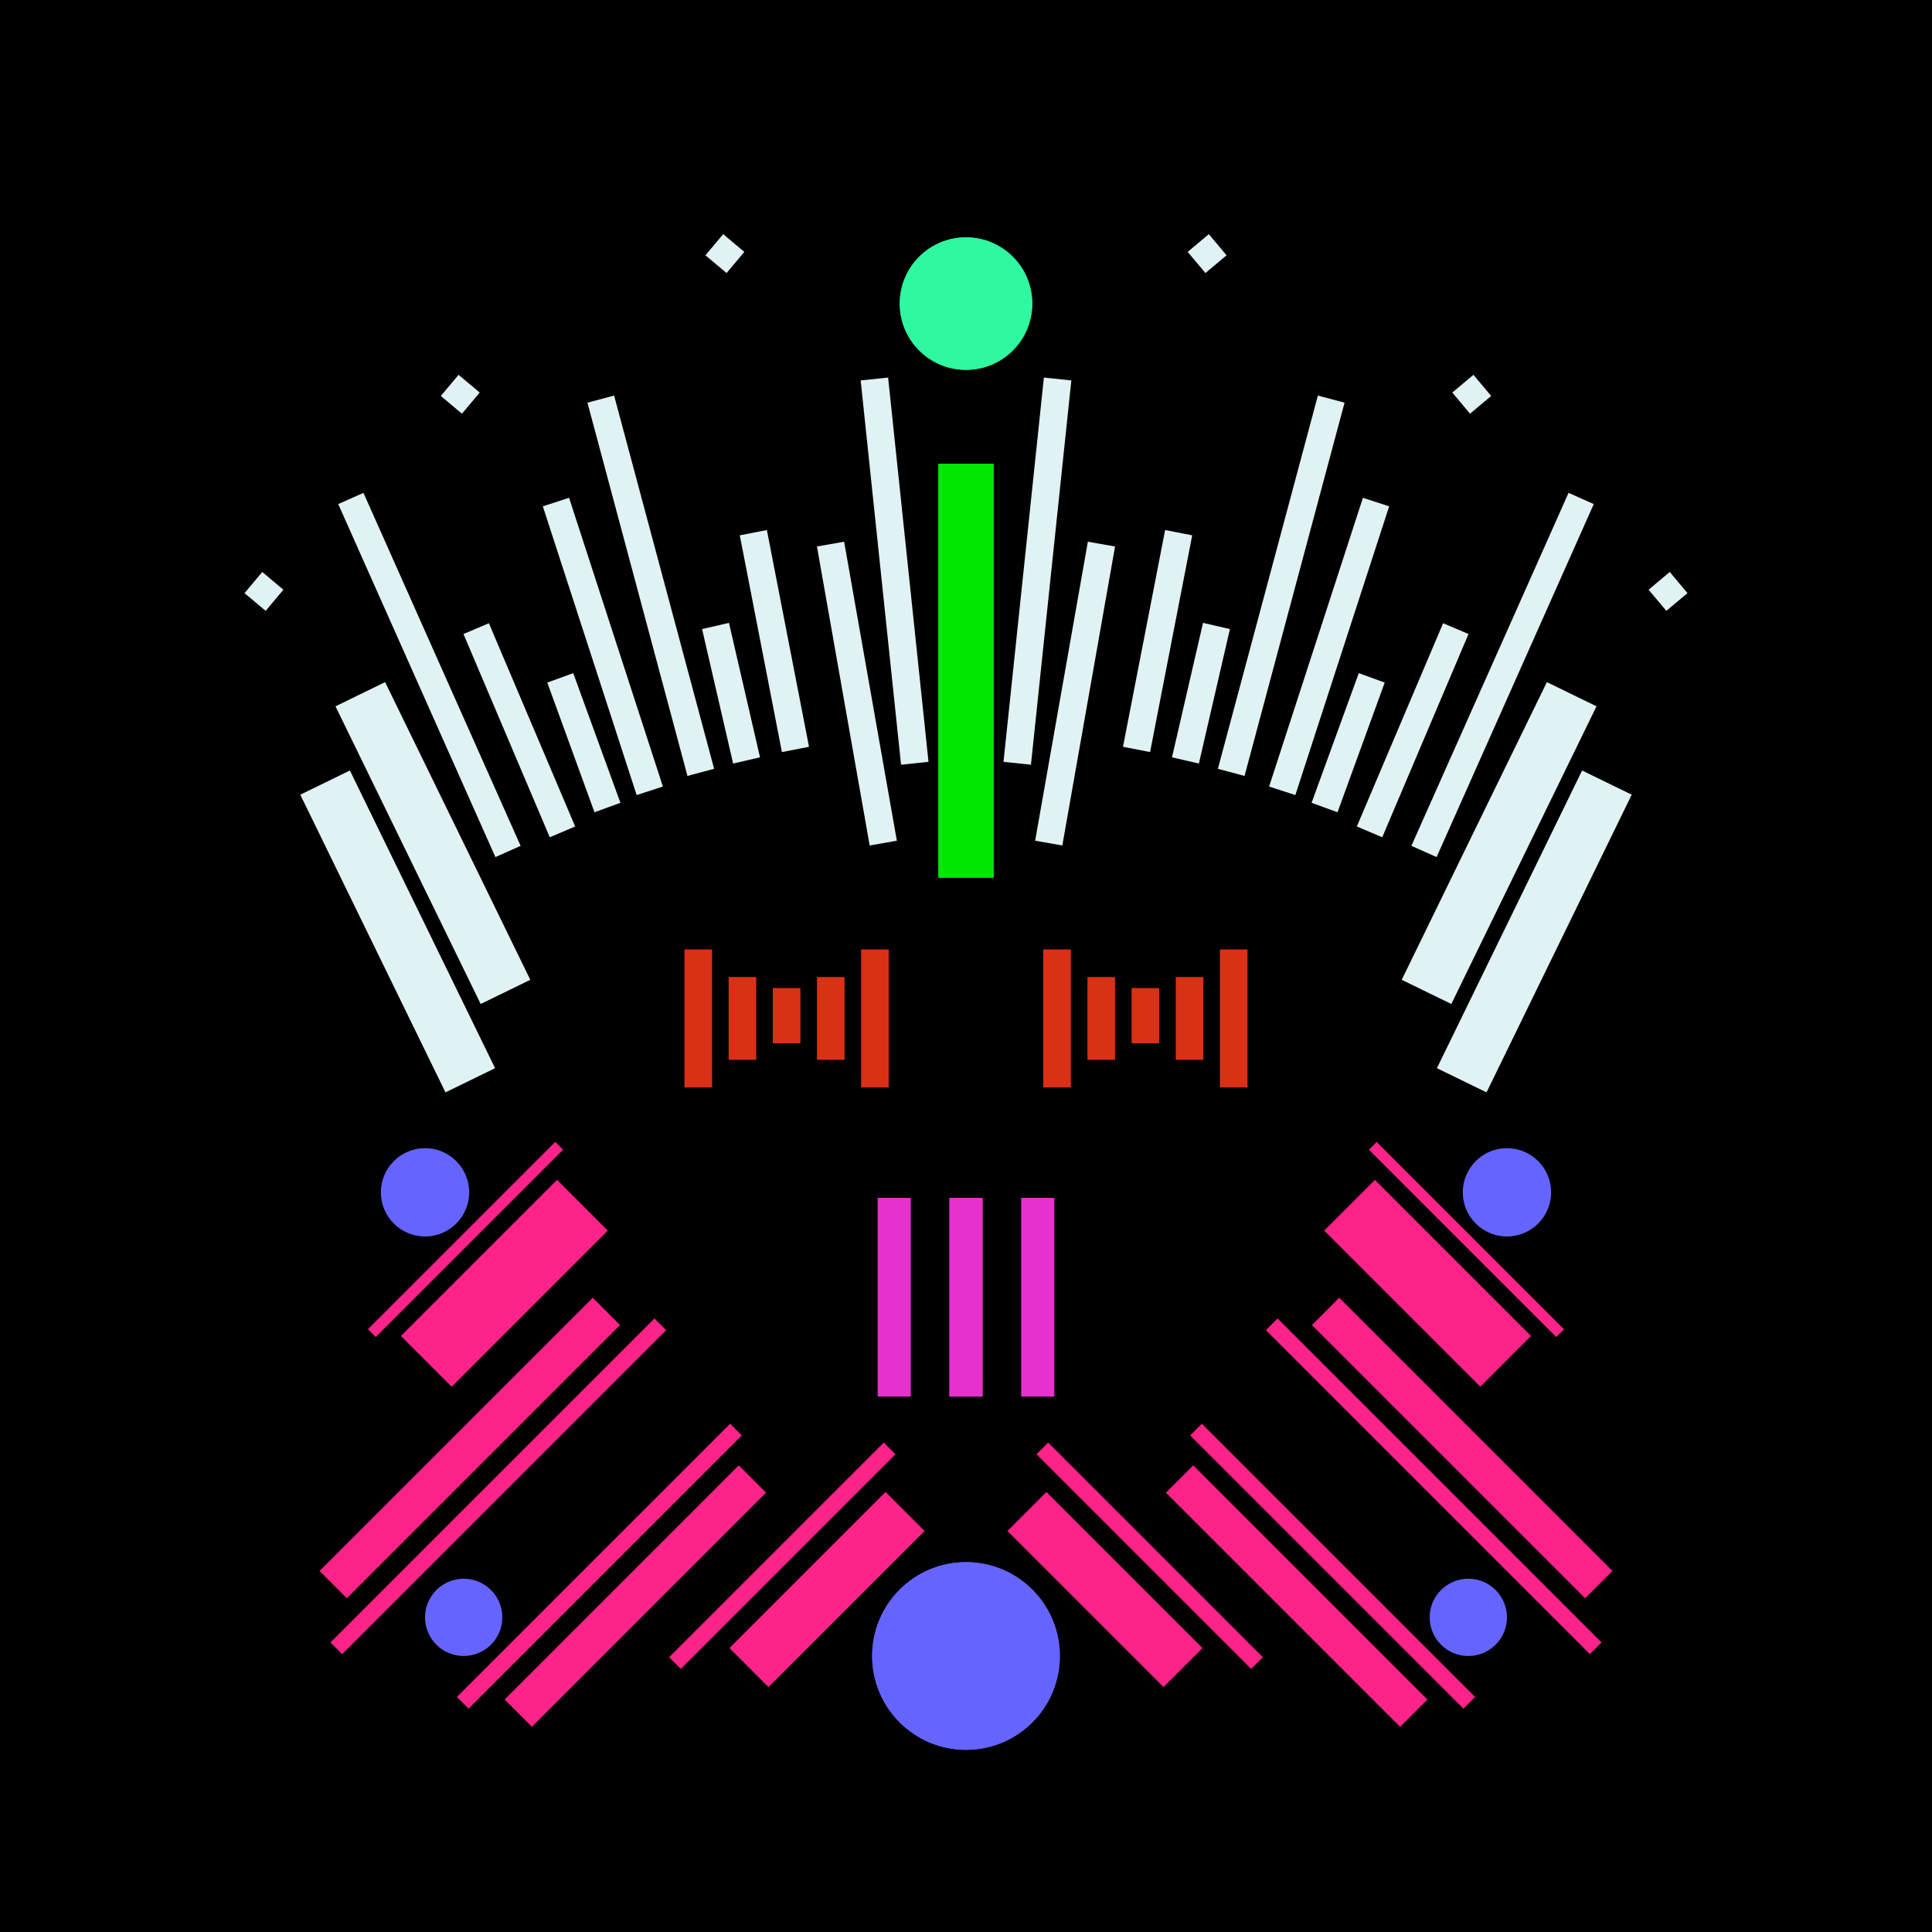 <svg xmlns='http://www.w3.org/2000/svg' preserveAspectRatio='xMinYMin meet' viewBox='0 0 350 350'> <filter id='neon' y='-2' x='-1' width='350' height='350'><feDropShadow flood-color='#3f285e' dx='0' dy='5' flood-opacity='1' stdDeviation='2' result='shadow'/><feOffset in='StrokePaint' dx='0' dy='2' result='offStrPnt'/><feFlood flood-color='#E0F2F3' flood-opacity='0.2' result='flood1' /><feOffset in='SourceGraphic' dx='0' dy='-1' result='offFlood'/><feOffset in='SourceGraphic' dx='0' dy='3' result='offShadow'/><feComposite in='flood1' in2='offFlood' operator='in'  result='cmpFlood' /><feComposite in='shadow' in2='offShadow' operator='in'  result='cmpSha' /><feGaussianBlur in='offStrPnt' stdDeviation='3.5' result='bStrokeP'/><feGaussianBlur in='cmpFlood' stdDeviation='0.8' result='bFlood'/><feGaussianBlur in='cmpSha' stdDeviation='0.4' result='bShadow'/><feMerge><feMergeNode in='bStrokeP'/><feMergeNode in='SourceGraphic'/><feMergeNode in='bFlood'/><feMergeNode in='bshadow'/></feMerge></filter><rect width='100%'  height='100%' fill='#000000'/> <g filter='url(#neon)' ><rect x='61 ' y= '219' width='48 ' height=  '2  '  fill= '#FE2389' transform = '  translate( 300 , 316 ) rotate ( 135)'  /><rect x='72 ' y= '222' width='40 ' height=  '13 '  fill= '#FE2389' transform = '  translate( 318 , 325 ) rotate ( 135)'  /><rect x='50 ' y= '255' width='70 ' height=  '7  '  fill= '#FE2389' transform = '  translate( 328 , 381 ) rotate ( 135)'  /><rect x='49 ' y= '264' width='83 ' height=  '3  '  fill= '#FE2389' transform = '  translate( 342 , 389 ) rotate ( 135)'  /><rect x='74 ' y= '279' width='70 ' height=  '3  '  fill= '#FE2389' transform = '  translate( 384 , 401 ) rotate ( 135)'  /><rect x='114' y= '276' width='55 ' height=  '3  '  fill= '#FE2389' transform = '  translate( 438 , 374 ) rotate ( 135)'  /><rect x='86 ' y= '282' width='60 ' height=  '7  '  fill= '#FE2389' transform = '  translate( 399 , 405 ) rotate ( 135)'  /><rect x='130' y= '278' width='40 ' height=  '10 '  fill= '#FE2389' transform = '  translate( 456 , 378 ) rotate ( 135)'  /><circle cx='175' cy='296' r ='17 '  fill= '#6564FE' /><circle cx='77 ' cy='212' r ='8  '  fill= '#6564FE' /><circle cx='84 ' cy='289' r ='7  '  fill= '#6564FE' /><rect x='61 ' y= '219' width='48 ' height=  '2  '  fill= '#FE2389' transform = ' scale(-1,1)  translate(-350,0) translate( 300 , 316 ) rotate ( 135)'  /><rect x='72 ' y= '222' width='40 ' height=  '13 '  fill= '#FE2389' transform = ' scale(-1,1)  translate(-350,0) translate( 318 , 325 ) rotate ( 135)'  /><rect x='50 ' y= '255' width='70 ' height=  '7  '  fill= '#FE2389' transform = ' scale(-1,1)  translate(-350,0) translate( 328 , 381 ) rotate ( 135)'  /><rect x='49 ' y= '264' width='83 ' height=  '3  '  fill= '#FE2389' transform = ' scale(-1,1)  translate(-350,0) translate( 342 , 389 ) rotate ( 135)'  /><rect x='74 ' y= '279' width='70 ' height=  '3  '  fill= '#FE2389' transform = ' scale(-1,1)  translate(-350,0) translate( 384 , 401 ) rotate ( 135)'  /><rect x='114' y= '276' width='55 ' height=  '3  '  fill= '#FE2389' transform = ' scale(-1,1)  translate(-350,0) translate( 438 , 374 ) rotate ( 135)'  /><rect x='86 ' y= '282' width='60 ' height=  '7  '  fill= '#FE2389' transform = ' scale(-1,1)  translate(-350,0) translate( 399 , 405 ) rotate ( 135)'  /><rect x='130' y= '278' width='40 ' height=  '10 '  fill= '#FE2389' transform = ' scale(-1,1)  translate(-350,0) translate( 456 , 378 ) rotate ( 135)'  /><circle cx='175' cy='296' r ='17 '  fill= '#6564FE' transform= 'scale(-1,1) translate(-350,0)'/><circle cx='77 ' cy='212' r ='8  '  fill= '#6564FE' transform= 'scale(-1,1) translate(-350,0)'/><circle cx='84 ' cy='289' r ='7  '  fill= '#6564FE' transform= 'scale(-1,1) translate(-350,0)'/><rect x='170' y= '80 ' width='10 ' height=  '75 '  fill= '#00e701' /><rect x='160' y= '65 ' width='5  ' height=  '70 '  fill= '#E0F2F3' transform = '  translate( -10 , 17  ) rotate ( -6 )'  /><rect x='153' y= '94 ' width='5  ' height=  '55 '  fill= '#E0F2F3' transform = '  translate( -19 , 29  ) rotate ( -10)'  /><rect x='138' y= '92 ' width='5  ' height=  '40 '  fill= '#E0F2F3' transform = '  translate( -19 , 29  ) rotate ( -11)'  /><rect x='130' y= '109' width='5  ' height=  '25 '  fill= '#E0F2F3' transform = '  translate( -24 , 33  ) rotate ( -13)'  /><rect x='115' y= '67 ' width='5  ' height=  '70 '  fill= '#E0F2F3' transform = '  translate( -22 , 34  ) rotate ( -15)'  /><rect x='103' y= '118' width='5  ' height=  '25 '  fill= '#E0F2F3' transform = '  translate( -38 , 44  ) rotate ( -20)'  /><rect x='91 ' y= '108' width='5  ' height=  '40 '  fill= '#E0F2F3' transform = '  translate( -42 , 47  ) rotate ( -23)'  /><rect x='75 ' y= '83 ' width='5  ' height=  '70 '  fill= '#E0F2F3' transform = '  translate( -41 , 42  ) rotate ( -24)'  /><rect x='73 ' y= '119' width='10 ' height=  '60 '  fill= '#E0F2F3' transform = '  translate( -57 , 49  ) rotate ( -26)'  /><rect x='67 ' y= '135' width='10 ' height=  '60 '  fill= '#E0F2F3' transform = '  translate( -65 , 48  ) rotate ( -26)'  /><rect x='129' y= '39 ' width='5  ' height=  '5  '  fill= '#E0F2F3' transform = '  translate( 15  , 116 ) rotate ( -50)'  /><rect x='81 ' y= '65 ' width='5  ' height=  '5  '  fill= '#E0F2F3' transform = '  translate( -22 , 88  ) rotate ( -50)'  /><rect x='45 ' y= '101' width='5  ' height=  '5  '  fill= '#E0F2F3' transform = '  translate( -62 , 73  ) rotate ( -50)'  /><rect x='107' y= '86 ' width='5  ' height=  '55 '  fill= '#E0F2F3' transform = '  translate( -30 , 39  ) rotate ( -18)'  /><circle cx='175' cy='51 ' r ='12 '  fill= '#2ef9a0' /><rect x='170' y= '80 ' width='10 ' height=  '75 '  fill= '#00e701' transform= 'scale(-1,1) translate(-350,0)'/><rect x='160' y= '65 ' width='5  ' height=  '70 '  fill= '#E0F2F3' transform = ' scale(-1,1)  translate(-350,0) translate( -10 , 17  ) rotate ( -6 )'  /><rect x='153' y= '94 ' width='5  ' height=  '55 '  fill= '#E0F2F3' transform = ' scale(-1,1)  translate(-350,0) translate( -19 , 29  ) rotate ( -10)'  /><rect x='138' y= '92 ' width='5  ' height=  '40 '  fill= '#E0F2F3' transform = ' scale(-1,1)  translate(-350,0) translate( -19 , 29  ) rotate ( -11)'  /><rect x='130' y= '109' width='5  ' height=  '25 '  fill= '#E0F2F3' transform = ' scale(-1,1)  translate(-350,0) translate( -24 , 33  ) rotate ( -13)'  /><rect x='115' y= '67 ' width='5  ' height=  '70 '  fill= '#E0F2F3' transform = ' scale(-1,1)  translate(-350,0) translate( -22 , 34  ) rotate ( -15)'  /><rect x='103' y= '118' width='5  ' height=  '25 '  fill= '#E0F2F3' transform = ' scale(-1,1)  translate(-350,0) translate( -38 , 44  ) rotate ( -20)'  /><rect x='91 ' y= '108' width='5  ' height=  '40 '  fill= '#E0F2F3' transform = ' scale(-1,1)  translate(-350,0) translate( -42 , 47  ) rotate ( -23)'  /><rect x='75 ' y= '83 ' width='5  ' height=  '70 '  fill= '#E0F2F3' transform = ' scale(-1,1)  translate(-350,0) translate( -41 , 42  ) rotate ( -24)'  /><rect x='73 ' y= '119' width='10 ' height=  '60 '  fill= '#E0F2F3' transform = ' scale(-1,1)  translate(-350,0) translate( -57 , 49  ) rotate ( -26)'  /><rect x='67 ' y= '135' width='10 ' height=  '60 '  fill= '#E0F2F3' transform = ' scale(-1,1)  translate(-350,0) translate( -65 , 48  ) rotate ( -26)'  /><rect x='129' y= '39 ' width='5  ' height=  '5  '  fill= '#E0F2F3' transform = ' scale(-1,1)  translate(-350,0) translate( 15  , 116 ) rotate ( -50)'  /><rect x='81 ' y= '65 ' width='5  ' height=  '5  '  fill= '#E0F2F3' transform = ' scale(-1,1)  translate(-350,0) translate( -22 , 88  ) rotate ( -50)'  /><rect x='45 ' y= '101' width='5  ' height=  '5  '  fill= '#E0F2F3' transform = ' scale(-1,1)  translate(-350,0) translate( -62 , 73  ) rotate ( -50)'  /><rect x='107' y= '86 ' width='5  ' height=  '55 '  fill= '#E0F2F3' transform = ' scale(-1,1)  translate(-350,0) translate( -30 , 39  ) rotate ( -18)'  /><circle cx='175' cy='51 ' r ='12 '  fill= '#2ef9a0' transform= 'scale(-1,1) translate(-350,0)'/><rect x='172' y= '213' width='6  ' height=  '36 '  fill= '#e631ce' /><rect x='159' y= '213' width='6  ' height=  '36 '  fill= '#e631ce' /><rect x='172' y= '213' width='6  ' height=  '36 '  fill= '#e631ce' transform= 'scale(-1,1) translate(-350,0)'/><rect x='159' y= '213' width='6  ' height=  '36 '  fill= '#e631ce' transform= 'scale(-1,1) translate(-350,0)'/></g><g fill-opacity='0.85'><rect x='124' y= '168' width='5  ' height=  '25 '  fill= '#FF3A1A' filter='url(#neon)'  /><rect x='132' y= '173' width='5  ' height=  '15 '  fill= '#FF3A1A' filter='url(#neon)'  /><rect x='140' y= '175' width='5  ' height=  '10 '  fill= '#FF3A1A' filter='url(#neon)'  /><rect x='148' y= '173' width='5  ' height=  '15 '  fill= '#FF3A1A' filter='url(#neon)'  /><rect x='156' y= '168' width='5  ' height=  '25 '  fill= '#FF3A1A' filter='url(#neon)'  /><rect x='124' y= '168' width='5  ' height=  '25 '  fill= '#FF3A1A' filter='url(#neon)'  transform= 'scale(-1,1) translate(-350,0)'/><rect x='132' y= '173' width='5  ' height=  '15 '  fill= '#FF3A1A' filter='url(#neon)'  transform= 'scale(-1,1) translate(-350,0)'/><rect x='140' y= '175' width='5  ' height=  '10 '  fill= '#FF3A1A' filter='url(#neon)'  transform= 'scale(-1,1) translate(-350,0)'/><rect x='148' y= '173' width='5  ' height=  '15 '  fill= '#FF3A1A' filter='url(#neon)'  transform= 'scale(-1,1) translate(-350,0)'/><rect x='156' y= '168' width='5  ' height=  '25 '  fill= '#FF3A1A' filter='url(#neon)'  transform= 'scale(-1,1) translate(-350,0)'/></g></svg>